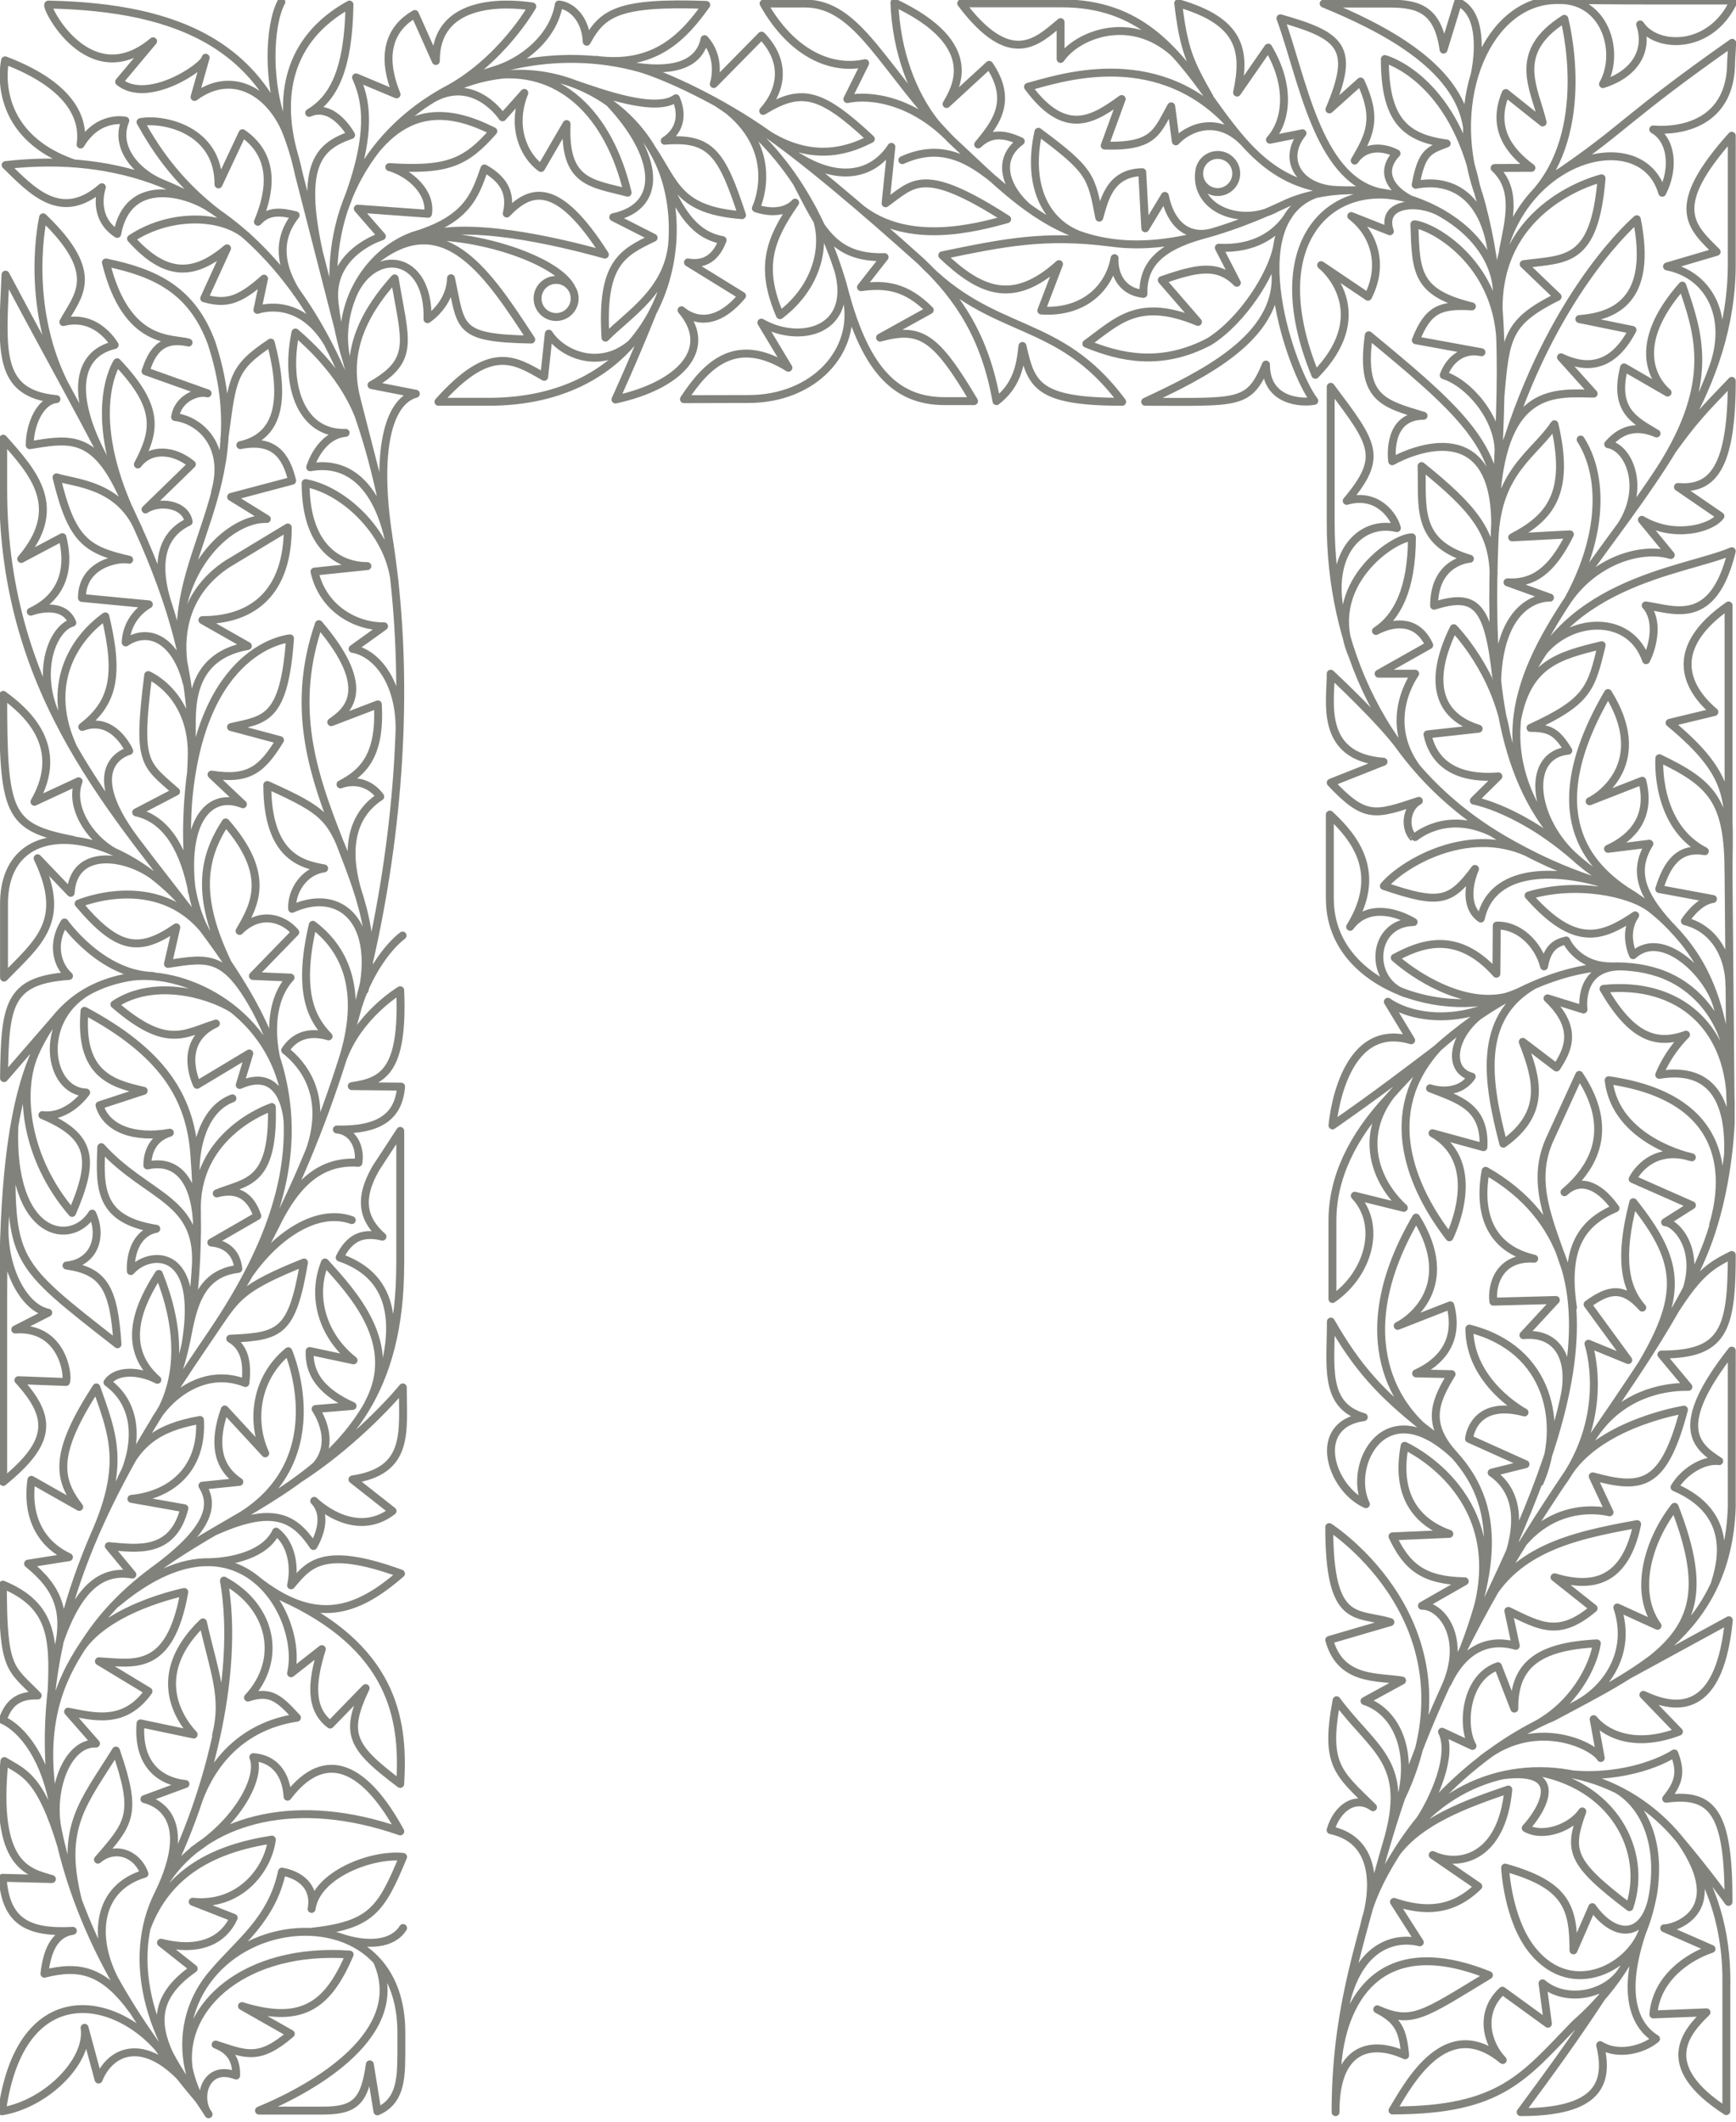 <?xml version="1.0" encoding="UTF-8"?> <svg xmlns="http://www.w3.org/2000/svg" width="320" height="391" viewBox="0 0 320 391" fill="none"><path d="M28.22 161.331C22.79 157.441 13.51 156.361 13.03 164.531L6.93 158.161C12.5 169.761 7.07 173.651 0.74 180.151V166.571C0.74 149.531 21.83 151.781 35.2 168.161M276.26 57.601C275.68 37.461 295.22 32.861 295.22 32.861C293.93 48.601 288.68 47.641 280.86 48.681L287.12 54.691C277.89 59.301 277.52 62.031 276.58 73.011M272.11 34.381C267.81 14.181 255.27 10.881 255.27 10.881C255.27 21.941 258.84 25.401 266.67 26.441C263.27 27.691 262.05 28.151 260.95 34.051C267.8 32.751 273.1 36.351 274.76 45.181M36.32 227.311C36.5 220.451 34.32 213.211 27.16 214.771C27.16 212.091 28.38 209.611 31.31 208.731C24.73 209.911 19.56 207.971 18.34 203.681L26.49 201.011C20.73 199.711 14.57 198.061 15.58 186.271C29.86 193.901 34.99 202.041 35.81 212.571C37.14 229.801 36.15 249.581 29.41 260.391M51.94 198.681C49.5 191.701 49.7 184.271 53.56 180.151L46.61 179.851L54.43 171.801C52.47 169.401 48.11 167.631 44.16 171.551C46.93 166.811 50.11 161.281 41.6 151.551C37.36 158.051 36.03 165.171 42 177.531M73.78 337.481C67.6 326.091 60.19 321.611 53.01 331.101C52.68 325.881 49.63 323.981 46.69 323.811C48.2 327.391 44.04 335.491 35.69 340.921M22.88 271.601C25.66 264.821 24.86 258.431 19.81 254.751C21.38 252.431 25.51 252.471 29.01 254.271C21.77 247.931 26.12 239.651 29.28 234.751C33.2 244.481 33.21 252.921 29.88 259.631M34.2 247.731C37.3 229.551 27.4 230.421 24.11 234.241C23.98 231.411 24.97 227.201 28.81 226.441C18.15 224.761 18.37 218.931 18.67 211.401C27.27 220.871 37.3 220.851 36.03 234.211M11.38 340.411C7.43 327.211 4.27 326.671 0.81 324.531C-1.12 343.991 5.24 344.981 9.57 346.271L0.48 346.041C1.06 354.241 5.23 356.241 13.43 355.811C9.78 356.331 8.62 359.971 8.19 363.711C14.6 362.091 19.09 363.011 24.5 370.491M288.58 233.821C285.76 225.241 281.88 217.821 285.85 209.571L291.11 198.081C297.78 208.091 293.75 215.151 288.38 219.701C291 217.211 294.45 217.971 297.79 222.651C291.63 225.291 288.28 229.881 289.95 240.981M39.4 282.291C50.28 277.351 54.22 279.591 57.78 284.901C59.25 282.291 60.13 278.931 57.92 276.581C57.92 276.581 65.24 283.921 72.36 278.451L64.97 272.631C75.57 271.041 74.25 263.891 74.25 255.671C71.6 258.891 64.21 266.651 55.33 272.391M70.87 252.171C74.37 238.471 68.36 233.731 62.61 231.731C64.33 228.201 66.68 226.951 70.5 227.891C66.95 224.771 65.97 220.991 69.3 215.251L73.78 208.401V233.031M27 355.381C30.82 344.991 39.53 340.631 50.11 339.001C49.38 344.651 44.11 351.341 35.52 350.451L43.08 353.411C41.13 357.661 36.67 359.771 29.67 358.001L35.71 362.781C28.64 367.721 28.56 372.661 31.2 378.511M42.85 185.901C38.41 183.141 28.34 180.261 21.09 185.091C30.86 193.511 33.99 190.411 39.8 188.621C32.38 192.081 36.32 199.911 36.32 199.911L45.95 194.131L44.19 199.941C50.78 197.011 52.63 202.731 53 206.491M10.57 304.571C12.45 297.001 10.73 292.661 5.17 288.151L12.71 286.951C8.03 284.791 4.75 280.121 5.79 272.701L14.6 277.691C10.47 272.371 10.02 267.611 17.76 255.671C20.71 264.111 23.24 269.781 17.44 282.821M189.49 38.231C185.63 34.891 183.38 29.511 188.16 26.041C185.38 24.751 182.73 24.261 180.31 26.621C183.17 23.091 187.02 18.801 182.34 11.951L174.48 19.171C176 16.491 181.41 8.281 164.87 0.491C165.19 9.331 168.15 17.381 172.59 22.841M66.38 165.681C63.51 157.201 64.46 150.491 70.09 146.801C68.22 144.231 65.36 143.611 62.76 144.551C66.78 142.451 70.2 139.381 69.65 129.801L61.06 133.081C63.65 131.231 69.35 127.401 58.78 115.011C48.8 144.031 72.83 162.061 67.2 182.491M31.87 381.111C24.51 368.291 4.03 362.291 0.37 389.071C8.73 387.631 16.49 379.671 15.59 373.681L18.17 383.221C20.83 376.691 28.91 374.711 37.76 388.551M57.4 355.991C68.4 354.751 70.2 352.081 74.3 342.191C68.63 341.551 58.3 345.401 57.44 351.771C58.19 347.591 55.25 345.501 51.98 344.901C50.11 353.791 44.03 357.961 39.4 363.451M53.53 295.011C73.24 304.571 74.41 318.061 73.77 328.741C64.74 321.951 63.39 319.541 67.4 311.081L60.86 317.801C57.12 315.001 57.36 310.121 59.32 303.901L53.65 308.351C56.09 297.991 44.24 276.481 21.56 295.391M34.75 380.981C33.38 369.551 45.31 358.831 64.45 360.181C60.58 369.141 56.07 373.251 44.6 369.681L53.6 374.791C47.64 379.911 45.29 378.521 39.75 376.771C41.29 377.371 43.65 378.631 43.53 382.481C38.19 380.391 36.37 385.891 38.1 389.071M51.27 224.841C54.54 218.491 58.85 213.751 66.07 214.281C66.5 211.541 65.17 208.401 62.09 208.141C70 208.321 73.5 205.711 73.93 200.241L64.84 200.151C70.56 199.311 74.4 197.531 73.77 182.481C73.77 182.481 65.95 187.091 63.05 195.511M28.45 261.931C30.32 258.331 36.98 251.621 45.24 254.861C45.66 251.181 45.15 248.271 42.44 246.691C51.74 246.291 53.82 245.541 56.04 232.651C44.5 237.261 43.6 239.101 40 244.331M36.68 331.531C39.67 323.571 45.71 317.901 54.74 316.531C51.51 313.011 49.88 311.431 45.71 312.831C52.2 305.871 50.16 296.061 41.28 291.271C44.32 308.701 38.22 332.221 29.36 348.661M37.87 287.891C42.83 287.891 48.96 286.411 50.89 282.251C53.81 284.501 54.41 288.861 53.65 292.141C56.74 288.621 59.11 284.561 73.91 289.981C65.72 297.111 58.13 299.721 47.23 291.081M21.01 364.571C17.17 356.971 17.79 347.951 26.63 345.291C25.18 341.371 21.03 340.141 18.05 342.691C23.93 335.911 25.43 334.381 21.37 322.591C15.37 332.231 10.95 336.641 14.37 350.221M10.7 337.481C9.07 330.261 12.25 321.071 17.7 321.301L12.55 315.421C16.95 316.221 22.81 318.081 27.37 311.671L18.23 306.141C24.65 306.491 31.32 308.311 33.97 293.371C33.97 293.371 19.12 296.341 14.45 304.561M28.97 288.961C39.02 281.471 39.4 277.131 37.31 273.781L44.12 273.081C39.91 270.281 39.32 265.671 41.43 259.741L48.89 267.821C46.15 261.841 47.13 253.881 53.14 249.001C53.14 249.001 62.33 270.071 42.44 280.521M11.04 302.341C14.65 292.141 19 289.271 24.4 290.161L20.06 284.911C25.13 285.351 31.84 286.501 33.99 277.941L24.22 276.211C31.3 275.521 37.37 270.961 36.86 261.671C28.74 263.101 25.38 266.101 22.43 272.361M39.82 319.791C41.6 312.691 39.49 308.211 37.41 298.971C28.11 307.901 32.19 315.861 35.7 319.641L25.9 317.581C25.21 326.761 31.4 328.491 34.19 328.751L26.62 331.541C29.28 332.181 35.71 335.361 29.36 348.671M33.8 122.021C33.12 116.571 34.15 109.071 41.87 103.951L53.05 97.201C53.05 109.041 46.78 114.271 37.31 114.271L45.69 119.041C34.07 121.091 35.48 131.661 35.34 135.571M266.33 311.051C270.55 301.821 265.66 295.801 262.11 295.911L270 291.401C262.42 291.281 259.3 288.741 256.68 283.121L267.16 282.661C261.05 280.471 257.22 275.491 258.92 266.431C258.92 266.431 277.59 274.701 272.51 295.761M35.37 164.311C33.75 151.551 38.44 145.671 44.78 148.211L38.99 142.741C45.93 143.831 48.32 141.731 51.61 136.391L42.59 133.981C48.87 132.561 52.39 132.711 53.46 117.641C53.46 117.641 36.85 118.881 34.61 148.631M146.91 33.741C151.13 41.911 153.51 47.671 163.06 47.381L158.71 52.921C163.14 52.321 166.96 52.691 171.38 57.141L162.22 62.221C169.68 60.221 172.41 61.891 179.55 73.921H174.13C164.67 73.921 159.17 67.541 155.32 52.331C151.91 40.701 145.2 27.321 132.17 18.921M47.25 186.261C41.54 175.851 38.58 176.451 30.96 177.631L32.5 170.891C25.86 175.441 21.85 175.311 14.49 166.521C14.49 166.521 30.27 159.781 39.06 173.311M33.65 111.801C36.02 101.531 43.72 95.431 49.18 95.641L42.6 91.571L53.85 88.591C52.71 83.831 50.43 80.831 44.3 82.031C51.25 80.471 52.77 74.031 49.91 63.131C42.74 67.901 42.89 69.581 41.34 80.971M288.31 257.701C289.89 250.761 287.36 245.411 280.81 246.041L286.8 239.561L275.27 239.871C274.9 236.741 276.34 231.541 282.8 231.951C275.79 230.341 272.19 225.001 273.84 215.761M287.03 0.011C293.46 0.011 295.84 0.101 306.38 0.101H319.63C315.42 9.301 305.29 9.061 302.33 4.501C303.82 8.851 301.91 13.441 295.48 15.501C298.8 9.661 295.87 -0.379 287.03 0.011ZM287.03 0.011C274.31 -0.009 266.59 18.091 272.36 35.171M10.53 132.281C6.42 123.791 9.76 115.731 13.33 114.751C11.98 111.351 7.86 111.961 5.67 112.721C10.33 110.591 13.33 106.191 11.5 98.981L3.91 103.001C11.97 93.581 6.26 87.161 0.59 80.841V90.261C0.59 166.761 85.63 177.111 39.15 245.581M54.76 54.031C51.75 49.271 50.81 44.321 54.5 39.671C51.85 39.011 49.48 38.701 47.54 40.871C50.05 34.911 50.62 28.641 44.7 24.551L40.27 33.981C40.34 23.881 30.08 21.701 25.9 22.501C28.03 26.271 32 33.171 40.51 39.581M221.6 43.331C213.72 45.531 210.65 48.841 210.77 54.161C206.28 53.651 205.31 49.871 205.45 47.571C204.41 53.311 199.51 57.741 191.95 57.221L195.21 48.671C186.78 56.261 180.8 53.801 173.69 47.051C185.09 44.701 192.57 43.141 204.84 44.721M13.51 154.791C1.36 152.411 0.59 150.011 0.59 128.051C4.84 131.151 12.22 137.571 6.35 147.751L14.49 143.971C12.73 148.431 16.3 154.341 20.98 156.961M24.91 154.791C14.33 140.681 23.82 138.391 23.82 138.391C23.82 138.391 20.97 131.751 15.16 133.961C20.71 129.661 22.13 124.801 19.41 113.581C13.48 117.811 8.15 126.421 13.59 137.961M318.54 212.681C318.84 204.141 316.43 196.331 305.85 198.071C305.85 198.071 307.19 194.321 310.79 190.671C305.12 192.751 300.63 190.931 295.58 182.231C309.47 180.781 319.34 189.311 319.03 204.461M316.53 185.391C314.91 179.471 306.41 171.091 301.03 176.021C301.03 176.021 299.08 171.991 301.42 168.681C295.23 172.851 290.28 174.661 281.76 165.031C290.48 162.401 300.45 164.451 304.27 167.391M283.82 273.171C288.38 262.631 285.78 248.601 270.85 244.831C270.87 254.901 281.02 260.281 281.02 260.281C271.44 257.701 270.79 265.141 270.79 265.141L281.2 269.821L274.96 271.381C279.37 274.421 280.7 279.961 277.56 288.201M315.78 225.721C318.67 215.931 317.95 202.141 296.53 199.061C297.78 210.331 311.86 213.271 311.86 213.271C303.98 210.801 300.95 217.271 300.95 217.271L311.88 222.101L306.93 225.241C308.75 225.211 313.92 230.251 310.4 238.971M31.12 111.841C29.33 106.651 28.24 99.221 34.78 96.161C34.14 92.741 29.22 92.251 26.82 93.881L35.37 85.561C32.14 82.881 27.76 82.451 25.41 85.591C28.55 79.571 29.69 75.261 21.59 66.761C21.59 66.761 15.78 75.401 23.62 93.421M34.76 244.991C35.85 239.611 37.54 234.571 43.93 233.831C43.64 230.921 41.8 229.221 38.95 228.971L47.43 224.081C46.38 220.941 44.29 218.751 39.95 219.921C45.31 217.681 50.48 218.361 50.11 204.001C49.67 204.161 35.71 208.931 36.31 223.511M39.64 90.671C42.1 82.121 36.84 77.391 32.27 76.851C32.76 73.551 36.23 71.991 38.27 72.491L26.82 68.411C27.9 65.301 29.39 61.921 34.76 63.131C31.86 62.211 23.34 63.841 19.52 48.371C28.75 50.271 35.37 53.491 38.97 63.131C47.92 90.181 29.8 102.711 33.91 122.581M296.96 178.081C290.75 178.091 288.69 173.311 288.69 173.311C286.74 173.771 285.25 174.641 284.62 178.081C283.52 173.781 279.77 170.421 275.9 170.571L275.83 179.441C268.4 171.071 261.56 174.151 257.1 176.491C260.67 179.671 269.47 185.511 277.48 183.731M275.1 153.441C266.28 149.111 260.58 154.531 260.59 154.451C258.76 152.571 259.21 148.861 261.54 147.581C253.45 150.261 251.66 151.001 245.29 144.231L255.03 140.371C242.89 139.491 245.38 128.801 245.29 124.151C245.29 124.151 254.74 132.931 258.21 137.811M291.12 158.671C280.5 149.101 271.67 147.541 271.67 147.541L276.2 143.071C267.88 143.721 264.13 140.141 263.13 135.331L272.56 134.291C261.94 130.971 265.46 120.821 267.97 115.761C267.97 115.761 275.72 123.571 277.65 135.261M63.52 38.281C69.26 23.711 67.13 17.721 65.63 14.261L73.1 17.391C69.94 9.661 72.2 5.011 76.47 2.581L80.34 11.241C80.26 0.111 92.53 0.351 98.12 1.191C98.12 1.191 92.35 11.481 81.81 16.901M286.59 326.541C296.18 328.301 304.72 325.601 308.63 323.121C309.85 326.381 309.68 328.311 307.13 331.471C315.67 330.361 318.67 333.881 318.62 350.481C318.62 350.481 314.77 345.051 309.24 338.541M298.74 178.091C290.76 178.091 291.89 186.031 291.89 186.031L285.26 183.971C291.11 189.521 288.96 193.601 286.91 196.721L280.69 191.991C283.3 198.711 285.18 205.001 277.11 210.761C274.2 199.611 272.16 187.621 282.76 181.521M247.12 113.151C244.67 101.951 250.87 95.721 257.49 97.321C256.96 95.081 253.84 90.671 248.24 92.301C255.13 84.091 253.2 81.831 245.29 71.281V96.471M242.34 35.821C228.47 41.151 238.08 68.491 242.27 73.861C240.01 74.311 233.36 74.051 233.36 67.181C230.23 74.741 228.29 74.041 211.09 74.041C221.62 69.101 235.8 62.271 235.12 50.471M274.8 185.711C268.06 189.351 266.18 197.071 271.29 198.411C268.6 202.321 263.6 200.551 263.6 200.551C268.89 202.631 273.8 203.921 273.45 211.401L264.06 208.831C273.98 214.471 267.17 228.011 267.17 228.011C260.23 219.011 254.09 205.011 265.14 193.011M275.61 97.021C275.79 76.441 260.45 82.861 256.63 85.001C256.63 85.001 255.4 76.621 262.41 76.621C254.85 74.341 250.7 73.411 252.31 61.781C267.02 73.931 275.84 81.401 275.81 92.081M229.59 26.551C224.56 21.001 218.98 23.601 216.74 26.051L215.89 19.591C213.22 24.311 212.82 27.091 203.63 26.831L206.76 18.251C201.95 21.661 196.58 25.681 189.49 16.001C195.01 14.551 212.42 8.431 225.93 22.091M275.79 124.701C274.32 111.271 271.92 109.271 264.35 111.621C264.35 103.341 270.95 102.971 270.95 102.971C260.75 99.961 262.28 93.241 262.04 85.891C271.87 93.811 275.09 98.071 275.33 105.741M259.51 183.191C252.23 181.371 252.46 170.051 260.58 169.911C257.16 167.891 251.95 166.631 248.87 170.791C255.01 160.911 249.75 154.391 245.13 150.111V165.681M256.42 201.771C250.66 209.251 253.28 217.511 258.77 222.581L249.73 220.351C254.9 225.881 252.15 234.911 245.61 239.381V224.951C245.61 217.161 249.13 209.551 256.1 202.141C273.94 181.641 293.24 175.081 305.77 179.291C313.19 181.791 318.78 189.011 318.78 197.931M264.79 193.321C259.77 197.131 253.71 201.771 245.62 207.391C245.62 207.391 247.14 187.801 260.12 191.701L255.82 184.601C260.19 187.671 269.5 189.101 278.56 183.381M249.32 120.861C243.66 107.841 256.94 98.931 260.26 99.021C260.26 108.671 257.44 113.821 253.63 116.281C257.49 114.251 261.47 114.521 263.45 118.891L254.12 124.151H260.86C260.86 124.151 254.63 132.511 261.11 141.441M308.34 82.841C312.36 77.311 313.85 75.781 319.22 70.191C319.22 86.371 315.61 90.261 309.3 89.741L317.13 95.111C315.4 97.431 308.53 99.281 302.65 95.791L307.98 102.281C302.52 100.651 294.1 103.301 289.08 110.471C295.64 98.471 295.55 87.561 291.36 81.001M281.51 157.071C270.22 152.001 258.27 159.411 255.09 163.271C265.33 166.731 267.32 166.271 271.89 160.121C270.38 163.731 270.39 167.521 272.96 169.271C274.87 160.471 285.32 160.011 294.44 162.501M315.93 67.261C319.03 57.951 314.73 50.531 307.29 49.101L316.43 46.411C311.79 41.761 307.29 38.301 319.22 25.011V48.681C319.22 93.651 261.86 117.321 285.02 152.081M254.234 35.405C242.814 32.745 240.074 14.325 236.024 3.375C247.264 6.575 249.914 8.725 245.054 20.165L250.794 15.015C253.994 21.835 252.514 24.835 249.714 29.595C251.504 26.865 254.854 26.935 257.424 28.275C253.974 31.895 256.544 35.695 262.144 37.715M276.24 83.221C276.24 76.961 270.69 70.551 266.12 69.141C267.05 66.551 269.45 64.121 273.08 64.911L260.98 62.701C263.23 56.911 265.6 56.131 271.32 56.461C261.01 53.941 260.98 50.091 260.72 41.331C264.13 41.671 275.87 48.231 276.57 62.771M289.65 157.361C282.45 150.301 281.32 139.081 289.09 138.331C287 134.871 285.64 134.141 282.12 134.141C292.86 129.221 293.31 126.791 295.24 118.901C287.19 120.821 281.64 122.391 279.67 132.501M223.61 42.771C218.84 44.101 215.76 41.191 214.72 36.101L211.11 42.071L210.55 31.731C204.47 31.841 203.54 37.041 202.63 40.111C201.16 32.481 201.06 31.441 191.41 24.291C189.25 34.041 192.54 41.851 200.75 43.861M61.6 55.001C61.16 46.351 70.39 43.551 70.39 43.551L65.95 38.451L78.9 39.401C79.52 35.411 75.54 31.871 71.76 30.791C82.51 31.471 85.85 29.961 90.94 24.181C83.54 20.461 76.19 19.461 69.53 27.291M275.79 92.001C277.19 71.081 286.93 72.441 293.76 72.541L287.74 65.841C291.4 67.581 296.82 68.721 300.92 60.801L291.12 58.801C297.65 58.281 304.74 55.371 301.72 40.401C301.72 40.401 287.21 52.591 278.05 80.551M298.83 96.821C303.43 89.661 300.19 82.481 296.44 81.861C299.31 78.541 302.41 78.621 305.36 79.881C301.39 77.491 297.36 75.701 299.37 67.701L307.39 72.341C305 70.311 300.34 63.711 310.1 52.631C312.94 61.071 316.49 70.261 305.96 86.611M245.43 34.951C238.92 34.161 236.5 28.991 240.09 24.561L234.09 25.751C237.2 22.321 237.99 15.861 233.77 8.781L228.03 17.061C229.74 9.171 228.58 3.891 217.18 0.591C218.19 9.141 219.34 11.581 222.92 17.851M275.94 127.701C275.71 109.451 285.71 110.131 285.71 110.131L277.88 107.311C282.52 107.581 286.01 105.301 289.38 98.471L278.74 99.031C285.69 95.421 289.53 90.931 286.53 78.181C282.9 83.651 276.08 86.721 275.5 99.031M287.89 31.521C299.74 23.391 299.67 21.701 319.3 7.891L319.1 11.361C319.1 25.621 304.74 23.851 304.74 23.851C308.1 25.721 308.74 30.941 306.4 35.521C302.5 21.891 276.52 29.441 275.99 54.031M280.07 129.801C286.21 107.171 310.27 105.391 319.22 101.581C315.78 115.691 308.58 112.301 303.36 111.571C305.73 114.221 304.83 118.831 303.43 121.661C300.55 113.331 290.13 113.671 284.69 119.831M318.63 161.341L319.03 206.751C319.03 206.751 318.78 217.101 315.37 227.321C313.45 233.091 310.48 238.591 307.13 244.231C292.12 269.471 266.68 296.381 253.49 347.371C250.4 359.331 246.19 371.211 246.19 389.221C246.07 377.721 252.34 375.701 259.01 378.751C258.61 374.151 257.74 372.251 253.87 370.271C260.31 373.141 262.33 371.311 274.46 363.981C253.33 355.471 247.33 370.011 246.53 380.501M318.63 161.341C318.63 147.811 320.13 143.451 307.76 133.201L316.02 131.211C310.68 126.691 307.32 119.451 318.63 111.571V161.341ZM272.51 35.641C274.32 41.641 275.39 48.221 275.99 54.021C279.82 91.271 263.88 141.521 295.24 161.721C296.41 162.471 302.86 164.881 309.28 172.131C314.86 178.431 319.07 187.331 319.03 206.741M245.29 96.481C245.29 118.161 254.26 141.781 278.01 155.191C293.58 163.981 297.86 161.721 305.85 168.691M245.14 165.681C245.14 182.381 268.33 189.031 281.25 182.201M270.42 23.481C268.76 12.081 254.55 5.011 243.99 0.661H256.07C261.5 0.661 265.06 1.761 266.09 9.141L268.77 0.401C272.79 2.171 272.88 8.521 271.84 13.731M69.49 361.371C75.44 374.571 58.21 384.621 47.74 388.941H59.47C65.57 388.941 67.22 387.161 68.17 380.421L69.57 389.081C73.56 387.321 73.97 383.611 73.97 378.861M277.11 290.141C283.99 275.111 296.69 278.691 296.69 278.691L293.59 272.061C302.72 274.551 306.68 273.931 310.41 259.771C310.41 259.771 295.67 262.091 289.42 270.941M291.08 313.851C296.47 310.791 300.8 304.151 298.12 296.221L305.54 299.601C300.97 293.251 303.91 283.771 308.68 277.671C314.24 291.921 312.76 299.011 304.73 305.521M60.35 63.141C54.97 54.281 47.45 57.111 47.45 57.111L48.67 51.351C43.91 55.631 41.45 56.031 37.64 54.971L41.85 45.761C35.97 50.741 30.71 51.311 24.15 43.981C31.62 39.021 41.67 39.551 45.9 43.901M134.37 20.431C144.13 28.511 139.33 38.381 139.33 38.381C141.65 39.181 144.77 39.301 146.57 37.341C141.81 44.161 139.98 49.271 143.77 58.081C151.4 52.341 152.69 43.531 149.63 38.281M19.03 84.191C13.16 73.131 13.92 65.271 21.13 63.581C21.13 63.581 17.88 57.751 11.67 59.351C14.21 54.561 18.99 50.621 7.95 40.041C7.95 40.041 4.37 55.581 11.8 70.631M30 33.831C25.43 32.001 20.99 27.341 23.1 22.231C23.1 22.231 18.14 21.131 14.85 26.631C15.47 22.691 14.07 16.111 0.94 11.121C0.94 11.121 -2.23 24.631 13.63 30.111M318.78 181.541C318.78 176.951 316.56 171.281 310.58 169.751C310.58 169.751 312.92 166.021 315.76 165.671L305.85 163.831C307.33 159.021 309.54 156.051 314.26 156.861C304.98 152.081 305.87 139.721 305.87 139.721C315.66 144.401 318.62 147.621 318.62 160.861M21.6 89.271C16.78 79.901 12.12 80.971 5.48 82.041C5.48 78.201 7.42 73.831 10.41 73.551C-0.67 72.521 0.4 64.531 1.02 50.611C21.37 89.101 37.12 112.281 35.21 142.431C35.21 142.431 31.99 163.991 39.05 173.311M58.76 46.391C55.25 30.271 58.82 26.921 64.72 24.881C64.72 24.881 61.47 18.811 56.99 20.801C61.51 18.111 64.23 12.781 64.42 0.841C52.58 7.391 51.39 18.371 54.11 28.211M316.06 291.941C317.17 288.391 320.02 278.931 308.67 274.061C310.27 271.331 313.84 268.901 316.91 269.251C312.67 266.531 308.15 262.971 319.22 248.891V277.661C318.47 300.991 301.07 308.421 286.21 316.451C277.04 320.241 264.91 329.341 257.45 341.351C255.67 344.221 252.73 349.011 251.44 354.941M72.8 107.971C72.21 98.631 63.68 90.391 56.33 89.021C56.33 101.491 63.08 104.321 67.72 104.321L57.97 105.331C59.52 112.241 65.69 115.501 70.79 115.411L65 119.571C69.55 120.331 74.11 126.151 73.62 135.581M169.8 48.191C183.19 62.271 195.01 58.071 206.85 74.041C191.07 74.041 190.09 70.871 188.47 63.751C188.08 67.711 187.26 71.151 183.68 73.921C181.63 62.381 176.94 54.961 169.8 48.191ZM169.8 48.191C159.18 38.651 147.81 28.961 139.92 23.641C130.72 17.441 121.37 13.511 117.83 12.531C88.13 4.321 51.36 26.811 63.99 66.761M158.72 38.461C167.44 45.261 179.65 42.061 185.65 40.391C170.07 30.411 168.47 33.741 163.24 37.461L164.31 27.061C161.22 31.831 155.28 33.851 147.36 29.011M200.25 63.341C205.99 59.191 209.78 54.741 220.82 59.321L214.15 51.621C220.41 49.471 224.36 48.441 227.99 52.111L224.66 45.651C231.16 46.001 235.38 43.171 237.66 39.481M175.32 25.741C168.44 18.561 160.56 17.321 156.19 18.261L159.48 11.641C153.21 13.041 145.91 9.851 140.75 0.651H148.39C158.3 0.651 162.77 12.871 175.31 25.741C191.06 40.321 201.96 54.141 237.46 37.331M77.14 43.811C85.46 40.401 102.67 44.451 111.5 46.921C102.71 33.131 97.78 34.791 93.41 39.351C94.36 35.391 92.63 32.931 89.3 31.041C87.54 36.111 86.04 40.571 76.03 43.491M123.96 44.381C123.34 53.571 115.98 57.771 111.61 62.221C110.77 48.491 114.69 46.591 120.48 43.811L113.04 40.031C122.52 37.991 121.42 28.601 112.32 18.921M117.73 61.961C111.84 68.641 103.95 65.761 101.16 61.491L100.31 69.441C94.75 66.221 90.35 63.361 80.82 74.041H89.96C118.21 74.091 127.47 50.501 122.91 33.841C118.35 17.181 97.06 6.321 77.9 19.371M216.35 9.691C208.22 2.451 198.49 6.481 195.5 10.861V4.081C191.23 7.651 186.3 12.711 177.18 0.621H195.74C224.39 0.621 221.91 35.061 247.93 35.061M109.85 11.021C120.72 12.481 126.02 6.751 130.19 0.901C114.09 0.331 111.06 2.311 108.15 7.691C107.95 3.351 105.26 1.021 103.01 0.831C101.98 7.001 96.24 11.371 91.35 12.871M65.75 73.621C63.22 64.061 67.85 56.781 72.75 51.301C74.64 62.691 76.66 66.321 68.48 70.961L76.66 72.561C71.49 73.981 69.2 83.221 71.62 99.001M53.33 25.791C50.66 17.511 43.19 12.421 35.86 17.871L37.91 10.631C37.67 12.331 27.15 19.341 21.96 15.071L28.22 7.601C16.39 17.581 8.04 0.821 8.93 0.841C33.18 1.331 50.06 8.571 55.08 32.061L68.99 86.271M307.76 170.511C302.43 164.701 301 160.421 304.03 155.481L296.41 156.421C301.02 154.321 304.42 150.441 302.72 143.871L293.02 147.661C295.09 146.691 304.28 140.381 296.41 127.711C283.27 150.171 293.24 159.821 299.85 164.231M265.78 39.321C261.75 36.851 254.33 37.141 256.2 42.621L249.08 39.811C253.12 42.881 255.26 48.641 252.16 54.681L243.53 48.861C245.34 50.261 252.91 58.431 242.46 69.071C232.19 44.051 246.08 32.251 260.17 36.821M56.94 271.311C63.07 266.531 58.17 259.651 58.17 259.651L64.99 259.091C58.74 256.281 56.93 252.751 57.08 248.961L65.17 250.681C59.52 246.201 57.31 239.081 59.9 232.641C65.14 238.401 73.78 247.721 67.91 258.611M268.05 268.091C262.72 262.281 264.55 258.161 267.57 253.231L261.03 253.091C265.64 250.991 269.04 247.111 267.34 240.541L257.64 244.331C259.71 243.361 268.9 237.051 261.03 224.381C247.89 246.841 257.86 260.271 264.47 264.691M67.18 79.851C65.71 74.151 61.94 67.681 54.46 61.271C52.39 71.461 55.72 80.051 63.71 79.761C58.85 80.231 57.18 86.111 57.18 86.111C64.02 84.851 69.53 89.241 71.77 99.961M273.42 296.701C278.68 285.691 289.28 283.091 301.78 280.861C299.56 291.621 293.48 292.741 286.55 290.661L293.76 296.381C287.34 301.821 283.87 299.661 278.03 296.851L279.41 303.291C273.86 301.671 269.46 304.481 266.82 310.181M302.72 251.281C310.41 238.251 309.54 232.181 301.07 221.541C298.41 231.761 299.47 237.291 302.72 240.971C299.17 236.951 296.49 237.581 292.64 240.371L300.14 250.631L292.8 247.621C292.8 247.621 297.19 260.591 287.59 273.681M35.33 139.831C35.83 127.971 27.32 124.401 27.32 124.401C25.27 140.691 26.57 140.681 32.46 145.871L25.1 149.711C30.93 150.991 34.02 156.971 35.48 164.581M11.13 186.701L0.74 198.681C0.91 185.241 1.44 180.641 12.72 179.851C10.38 177.711 9.52 173.751 11.89 169.991C11.89 169.991 18.65 179.611 28.21 179.851M34.43 125.901C32.42 117.841 27.35 115.531 23.17 118.391C23.36 113.471 27.44 111.371 27.44 111.371L15.1 110.191C15.1 103.721 22.19 102.711 23.81 103.151C15.93 101.351 13.22 99.621 10.42 87.961C13.89 89.051 22.01 89.271 25.57 97.601M116.35 12.151C123.54 13.401 128.87 12.161 129.87 7.211C133.16 10.871 131.57 15.491 131.57 15.491L140.37 6.561C144.88 11.191 144.27 16.411 140.68 20.441C147.59 16.241 151.13 16.801 160.52 25.611C157.27 27.251 150.48 30.311 141.62 24.831M121.97 31.051C125.28 39.491 128.22 43.321 133.2 44.251C131.8 48.031 129.33 48.791 126.81 48.361L136.78 54.511C131.77 60.491 127.59 58.861 125.63 57.171C131.76 64.341 125.29 71.051 113.45 73.621C113.45 73.621 116.84 66.211 120.21 57.801M277.06 46.131C278.09 40.771 279.8 34.921 275.5 30.961L282.29 30.931C278.05 27.811 274.9 23.491 277.56 17.141L284.36 22.561C282.85 16.181 278.49 9.731 288.36 3.471C288.36 3.471 293.87 24.131 282.48 36.111M308.67 241.561C313.22 234.461 315.36 233.211 319.22 231.261C319.22 245.081 317.71 249.611 306.25 249.611L311.22 255.571C306.06 255.481 298.88 257.271 294.16 263.991M282.71 318.091C290.13 314.251 293.7 307.081 294.35 302.841C283.53 303.381 279.04 306.851 279.14 314.861L276.12 307.051C270.05 309.101 269.33 318.121 271.43 321.741L265.81 319.121C267.96 323.421 264.28 331.481 261.71 335.401M2.65 207.461C1.84 228.021 13.11 229.861 17 223.641C19 227.991 17.29 232.711 12.26 233.211C19.21 234.231 20.98 237.401 21.66 247.721C2.27 232.531 1.76 232.701 2.23 210.111M6.38 194.231C3.38 201.151 4.65 213.461 13.29 223.511C17.37 213.981 17.3 209.451 7.81 205.491C12.66 206.061 15.88 201.331 15.88 201.331C8.94 201.111 6.94 188.351 15.91 182.841M69.73 47.551C82.16 38.241 90.18 50.741 97.92 62.571C84.03 62.311 85.11 60.401 83.13 51.271C83.01 56.151 78.8 58.821 78.8 58.821C79.15 46.821 69.01 45.511 65.12 54.141M0.59 273.081C9.56 265.771 9.73 261.281 3.39 254.341L12.17 254.671C12.66 253.411 11.52 244.401 2.81 245.001L8.89 241.901C4.65 241.071 0.83 234.451 0.83 226.491M9.53 311.301C9.98 301.481 9.41 295.721 0.53 292.011C0.53 307.951 1.94 307.291 6.95 312.451C3.28 312.331 1.54 313.911 0.49 316.961C4.25 318.631 8.56 324.301 10 333.661M63.38 194.501C66.16 185.101 65.38 176.261 57.66 170.421C54.57 183.531 57.87 188.151 60.57 190.981C57.04 189.941 54.32 190.851 52.57 193.541C55.82 196.101 60.57 201.791 57.12 211.941M64.45 160.001C61.16 150.761 60.29 149.601 49.27 144.651C49.27 158.071 55.9 159.321 59.75 160.031C56.03 160.511 53.68 164.271 53.85 167.481C61.86 163.771 69.01 168.721 67.08 181.231M273.85 215.751C304.19 232.981 284.73 272.881 271.44 300.621M38.77 38.381C34.3 35.401 23.54 32.481 21.61 43.101C16.78 39.991 18.78 34.501 18.78 34.501C11.26 41.091 5.87 35.141 1.04 30.421C86.71 20.651 92.96 166.761 39.38 245.261C16.83 278.311 -14.7 326.571 36.89 387.171C11.54 354.921 35.7 324.191 73.78 337.491M52.56 201.881C49.43 185.521 33.14 178.351 23.56 180.111C6.61 183.241 0.59 199.281 0.59 238.981V273.091M42.84 202.401C37.31 204.431 35.86 211.971 36.08 216.611M9.23 327.121C8.15 313.831 13.03 306.591 16.3 301.731C34.27 275.011 73.77 279.701 73.77 233.041M74.21 172.401C71.12 174.781 67.73 179.831 65.96 185.581M45.97 234.751C51.07 227.511 58.55 222.581 64.84 224.841M261.71 262.521C274.86 272.071 277.92 282.811 269.79 303.831M262.35 262.991C254.35 256.631 250.14 251.951 245.32 243.541C245.32 251.781 243.94 258.981 251.39 261.151C241.5 262.521 245.28 274.311 251.78 277.191C248.31 270.081 255.25 256.121 268.04 268.101M38.45 389.621C30.19 377.381 34.95 363.201 47.09 357.911C58.19 353.071 73.98 356.931 73.98 374.541V378.861M62.84 357.051C67.92 358.731 72.42 358.291 74.3 355.291M304.95 347.251C304.02 357.541 297.85 357.551 293.51 351.451L290.04 359.411C290.04 351.391 288.68 347.311 277.44 344.161C277.44 344.161 277.86 353.861 282.61 359.571C290.04 368.511 300.93 362.251 302.96 355.291C298.55 367.791 301.52 373.401 305.26 375.711C302.78 377.811 298.08 378.871 294.96 376.871C296.65 383.931 294.65 389.221 280.3 389.221C286 381.491 289.77 376.361 295.23 368.081M298.67 363.601C295.42 367.911 288.38 368.941 284.34 365.481L285.33 372.931L276.94 366.841C272.5 370.911 274.16 376.691 277 379.621C266.54 370.921 259.65 383.981 256.68 388.911C276.75 388.911 280.91 382.661 290.37 372.941C308.03 357.481 308.71 336.331 298.21 329.821M276.94 327.151C288.9 325.631 284.37 333.471 281.24 336.881C284.47 338.731 289.65 336.801 291.67 333.811C289.11 340.981 289.29 343.081 300.36 351.451C303.85 341.061 297.35 328.661 282.61 326.381M106.17 15.571C110.78 17.131 120.86 20.851 124.59 18.111C126.08 21.521 125.06 24.341 122.53 25.941C131.05 25.211 133.06 28.311 136.78 39.651C125.11 38.771 124.49 33.931 120.35 27.701M251.67 354.101C253.18 348.971 254.38 339.211 245.27 337.251C246.41 333.191 249.89 330.701 253.09 333.041C246.63 326.691 244.14 325.271 246.38 313.321C253.19 322.541 260.17 324.571 255.59 339.781M258.31 331.231C260.57 321.621 256.76 315.151 251.52 313.471L258.44 309.691C254 308.921 247.11 309.861 245.02 302.211L256.29 298.921C250.09 297.021 245.02 299.701 245.02 281.411C245.02 281.411 273.38 299.501 258.32 331.231M154.52 49.741C157.66 61.121 147.28 63.451 140.34 59.451L145.33 67.771C135.74 61.801 130.35 67.031 126.07 73.561C126.07 73.561 137.64 73.531 137.96 73.531C150.12 73.531 158.19 64.611 156.06 54.951M318.22 365.451V389.031C305.24 380.641 310.83 374.461 314.56 370.831L304.77 371.221C305.27 364.671 310.97 360.651 315.49 359.151L306.77 355.331C307.8 355.501 319.27 352.811 309.76 339.161M257.46 341.351C261.95 335.491 270.07 332.481 278.03 329.771C276.81 342.731 268.65 344.051 264.09 341.841L272.49 347.611C267.62 352.341 262.53 352.341 256.95 350.481L261.71 357.931C258.61 357.101 250.7 357.091 247.93 369.761M300.16 308.681L318.68 298.581C317.11 314.491 310.41 315.881 302.93 312.321L309.48 319.111C300.79 322.411 295.58 319.111 293.76 316.801L295.07 323.971C293.68 321.581 282.39 316.051 272.49 324.781M80 18.041C87.61 13.991 92.63 21.621 92.63 21.621L96.65 17.121C94.07 23.521 96.72 28.831 99.73 30.961L104.44 22.861C103.94 33.821 109.17 33.751 115.69 35.511C112.22 20.921 103.12 12.001 90.29 13.981M51.86 0.361C49.53 4.711 49.21 15.571 52.33 23.231M64.15 67.391C61.24 57.121 67.46 46.661 76.04 43.501M80 43.551C90.25 43.811 103.21 48.381 105.42 53.201M235.39 45.581C234.37 50.581 229.17 58.971 222.96 62.921C213.94 67.701 206.34 65.811 200.26 63.341M275.79 52.231C273.65 39.171 253.77 30.981 237.89 37.151M166.33 29.511C173.7 26.181 179.24 29.261 185.86 35.391M221.04 31.701C220.22 38.551 228.87 41.841 235.25 38.361M256.68 342.621C274.28 312.721 318.62 326.301 318.23 365.451M105.93 55.001C105.93 56.89 104.399 58.421 102.51 58.421C100.621 58.421 99.09 56.89 99.09 55.001C99.09 53.112 100.621 51.581 102.51 51.581C104.399 51.581 105.93 53.112 105.93 55.001ZM227.88 31.971C227.88 33.86 226.349 35.391 224.46 35.391C222.571 35.391 221.04 33.86 221.04 31.971C221.04 30.082 222.571 28.551 224.46 28.551C226.349 28.551 227.88 30.082 227.88 31.971Z" stroke="#82827D" stroke-width="1.46" stroke-linecap="round" stroke-linejoin="round"></path></svg> 